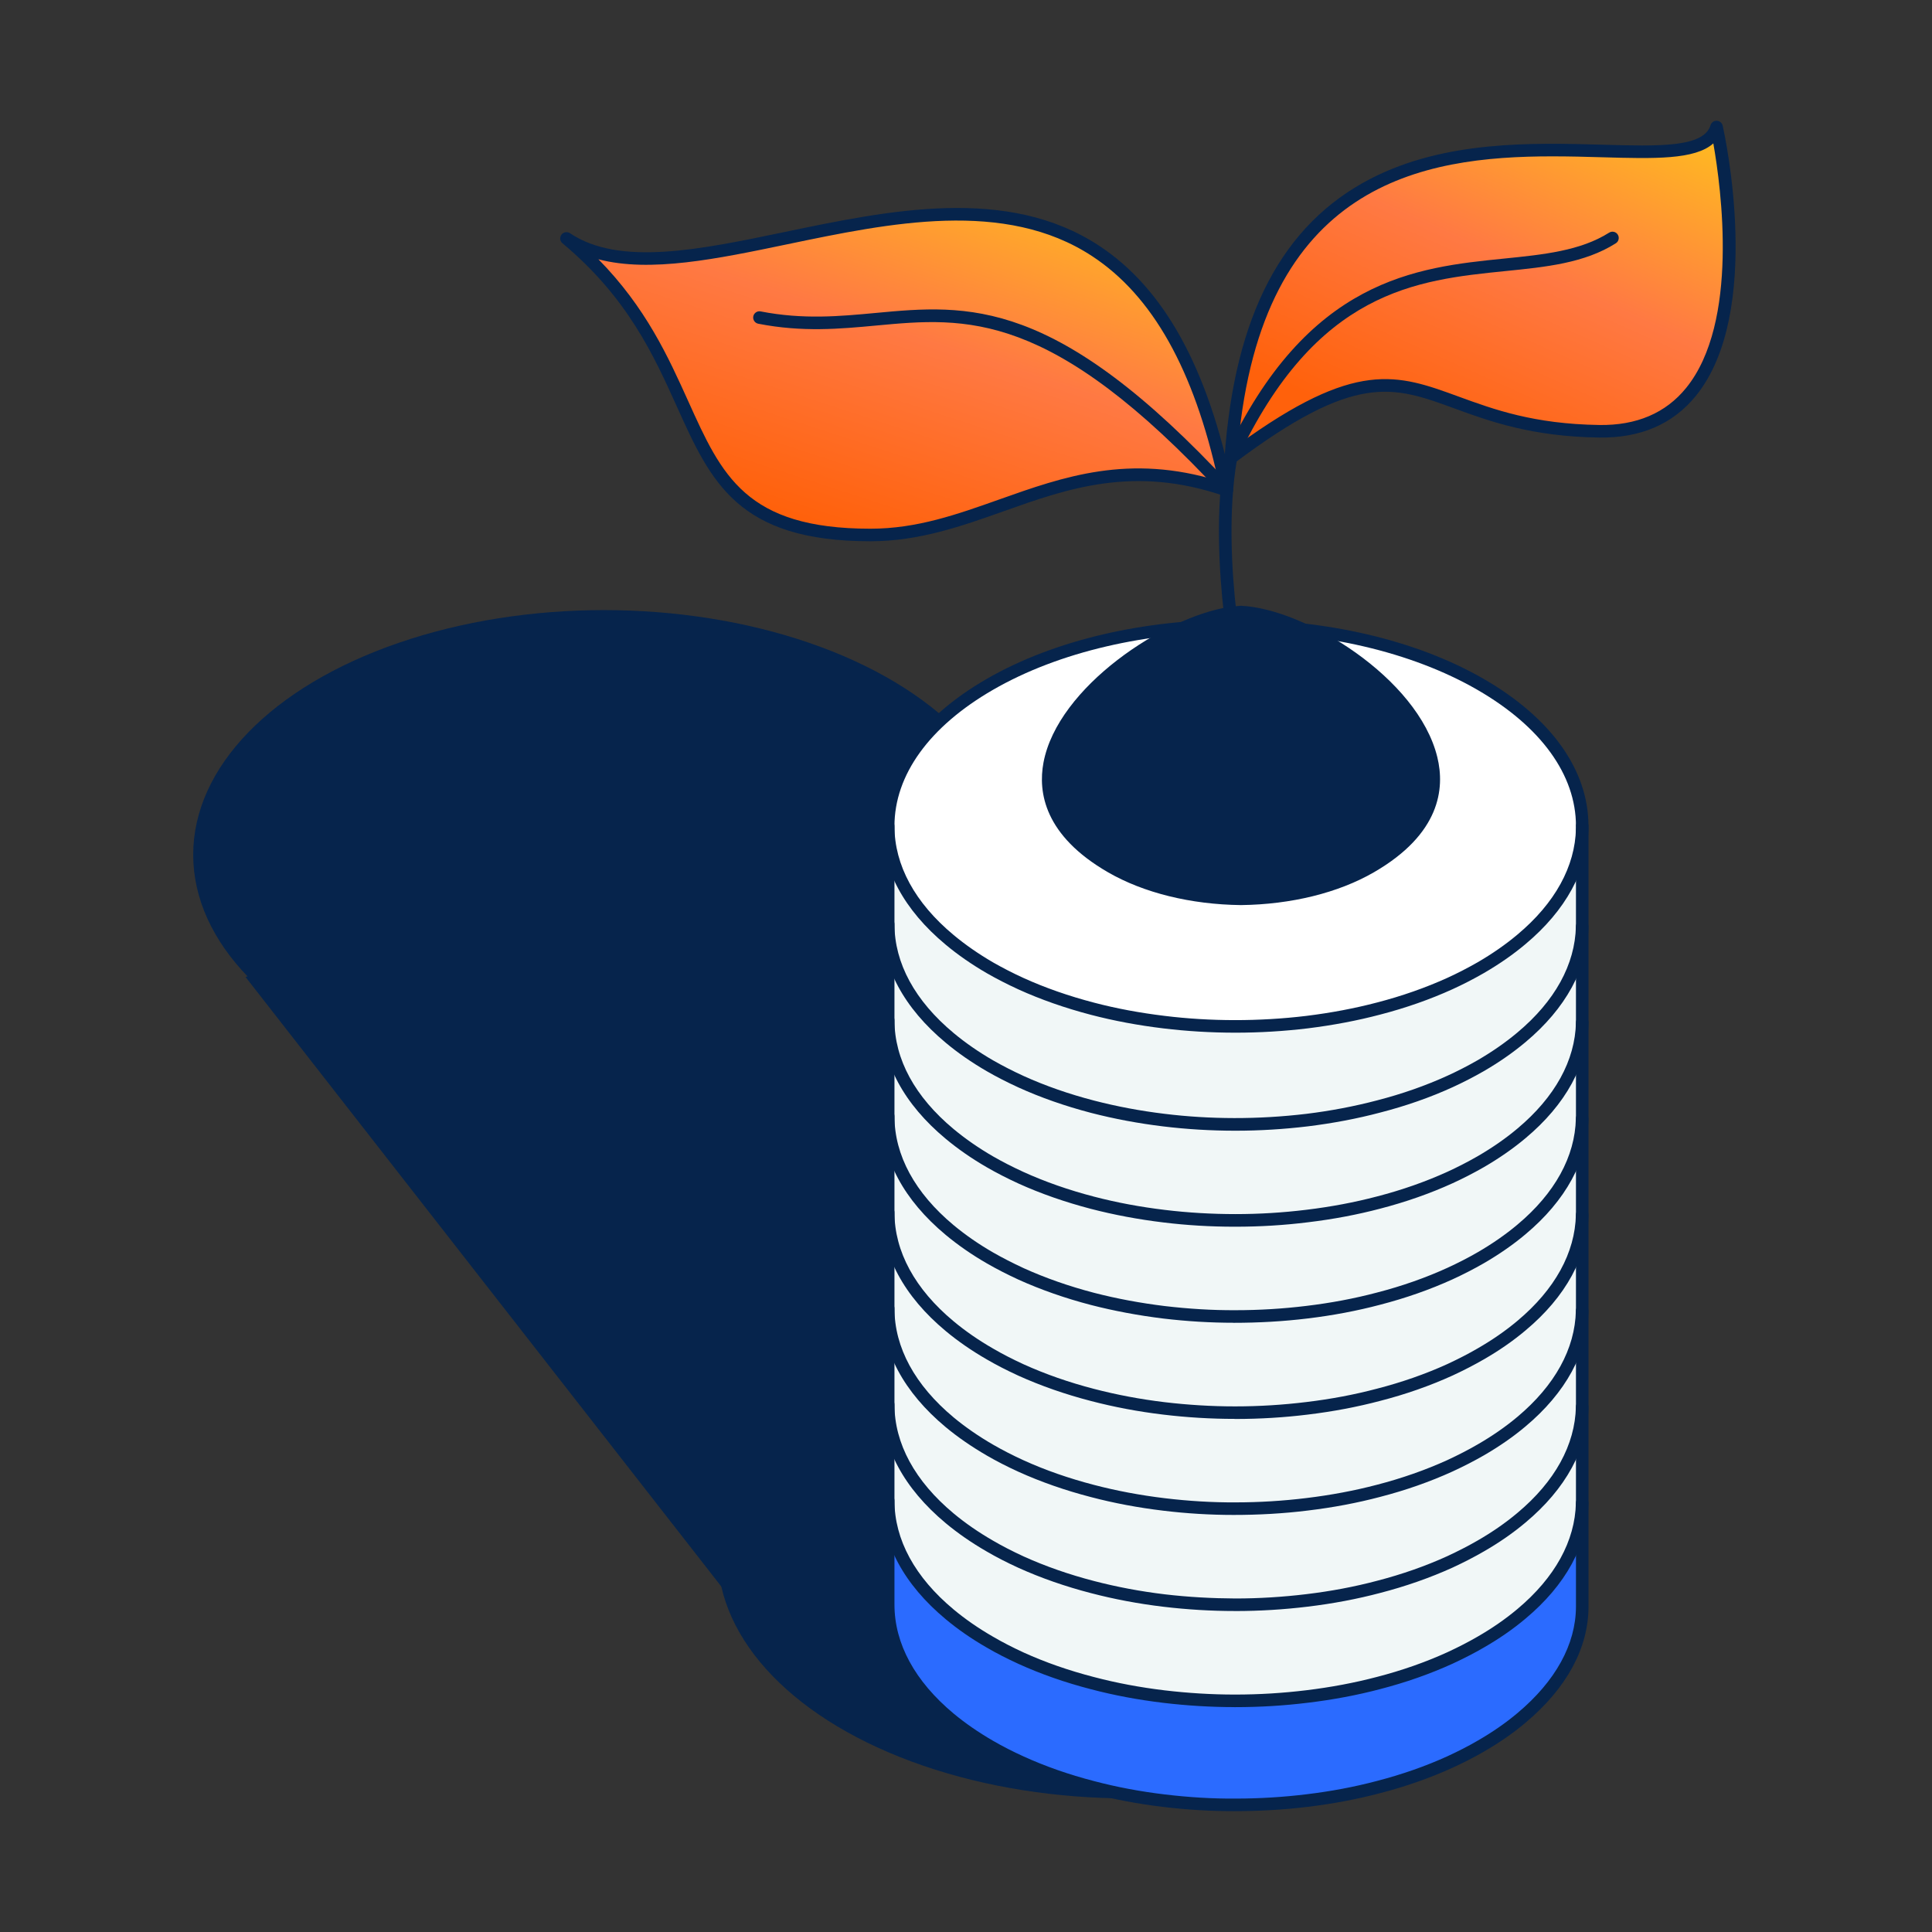 <?xml version="1.0" encoding="UTF-8"?>
<svg xmlns="http://www.w3.org/2000/svg" width="70" height="70" viewBox="0 0 70 70" fill="none">
  <rect x="0" y="0" width="70" height="70" fill="#333333" stroke="none"/>
  <ellipse cx="40.881" cy="56.294" rx="14.881" ry="8.865" fill="#06244C"></ellipse>
  <ellipse cx="21.881" cy="30.97" rx="14.881" ry="8.865" fill="#06244C"></ellipse>
  <path d="M29.161 61.361L8.898 35.4L33.91 25.902L54.807 53.446L29.161 61.361Z" fill="#06244C"></path>
  <path d="M57.325 54.454C57.325 56.737 57.325 58.219 57.325 58.227C57.317 59.636 56.563 61.038 55.123 62.245C54.694 62.606 54.199 62.952 53.644 63.271C53.289 63.477 52.919 63.665 52.537 63.841C51.725 64.212 50.856 64.515 49.947 64.75C49.109 64.972 48.242 65.134 47.356 65.24C46.505 65.343 45.634 65.396 44.766 65.396C43.898 65.4 43.029 65.346 42.175 65.245C41.29 65.138 40.422 64.976 39.585 64.756C38.678 64.523 37.807 64.221 36.995 63.85C36.604 63.675 36.224 63.48 35.863 63.271C35.319 62.955 34.835 62.62 34.408 62.265C32.923 61.029 32.18 59.584 32.18 58.14V54.367C32.18 55.812 32.923 57.256 34.408 58.491C34.835 58.846 35.319 59.182 35.863 59.496C36.224 59.707 36.604 59.9 36.995 60.079C37.807 60.448 38.678 60.748 39.585 60.983C40.422 61.203 41.29 61.364 42.175 61.47C43.029 61.572 43.898 61.625 44.766 61.623C45.634 61.623 46.505 61.57 47.356 61.466C48.242 61.359 49.109 61.199 49.947 60.977C50.856 60.742 51.725 60.439 52.537 60.068C52.919 59.891 53.289 59.703 53.644 59.496C54.199 59.178 54.694 58.832 55.123 58.471C56.563 57.266 57.296 55.861 57.325 54.454Z" fill="#2B6BFF"></path>
  <path d="M57.325 50.972V54.453C57.296 55.861 56.563 57.266 55.123 58.471C54.694 58.832 54.199 59.178 53.644 59.496C53.289 59.703 52.919 59.891 52.537 60.068C51.725 60.438 50.856 60.742 49.947 60.977C49.109 61.198 48.242 61.359 47.356 61.465C46.505 61.57 45.634 61.623 44.766 61.623C43.898 61.625 43.029 61.572 42.175 61.47C41.29 61.364 40.422 61.203 39.585 60.983C38.678 60.748 37.807 60.447 36.995 60.079C36.604 59.9 36.224 59.707 35.863 59.496C35.319 59.182 34.835 58.845 34.408 58.49C32.923 57.255 32.18 55.811 32.18 54.367V50.887C32.18 52.33 32.923 53.774 34.408 55.01C34.835 55.365 35.319 55.702 35.863 56.016C36.224 56.227 36.604 56.419 36.995 56.599C37.807 56.966 38.678 57.268 39.585 57.503C40.422 57.721 41.29 57.883 42.175 57.99C43.029 58.091 43.898 58.145 44.766 58.143C45.634 58.143 46.505 58.088 47.356 57.985C48.242 57.879 49.109 57.717 49.947 57.495C50.856 57.26 51.725 56.957 52.537 56.588C52.919 56.41 53.289 56.222 53.644 56.016C54.199 55.697 54.694 55.352 55.123 54.99C56.563 53.786 57.296 52.381 57.325 50.972Z" fill="#F1F7F7"></path>
  <path d="M57.325 47.493V50.973C57.296 52.382 56.563 53.787 55.123 54.992C54.694 55.353 54.199 55.699 53.644 56.017C53.289 56.224 52.919 56.412 52.537 56.589C51.725 56.958 50.856 57.261 49.947 57.496C49.109 57.718 48.242 57.88 47.356 57.986C46.505 58.09 45.634 58.144 44.766 58.144C43.898 58.144 43.029 58.093 42.175 57.991C41.29 57.885 40.422 57.722 39.585 57.504C38.678 57.269 37.807 56.967 36.995 56.6C36.604 56.421 36.224 56.228 35.863 56.017C35.319 55.703 34.835 55.366 34.408 55.011C32.923 53.775 32.18 52.331 32.18 50.888V47.406C32.18 48.85 32.923 50.295 34.408 51.531C34.835 51.885 35.319 52.221 35.863 52.537C36.224 52.746 36.604 52.939 36.995 53.118C37.807 53.487 38.678 53.787 39.585 54.022C40.422 54.242 41.29 54.403 42.175 54.509C43.029 54.612 43.898 54.666 44.766 54.663C45.634 54.663 46.505 54.609 47.356 54.505C48.242 54.398 49.109 54.238 49.947 54.016C50.856 53.781 51.725 53.478 52.537 53.108C52.919 52.93 53.289 52.742 53.644 52.537C54.199 52.217 54.694 51.873 55.123 51.511C56.563 50.305 57.296 48.902 57.325 47.493Z" fill="#F1F7F7"></path>
  <path d="M57.325 44.012V47.492C57.296 48.902 56.563 50.305 55.123 51.511C54.694 51.872 54.199 52.217 53.644 52.537C53.289 52.742 52.919 52.93 52.537 53.107C51.725 53.477 50.856 53.781 49.947 54.016C49.109 54.237 48.242 54.398 47.356 54.505C46.505 54.609 45.634 54.662 44.766 54.662C43.898 54.665 43.029 54.612 42.175 54.509C41.29 54.403 40.422 54.242 39.585 54.022C38.678 53.787 37.807 53.486 36.995 53.118C36.604 52.939 36.224 52.746 35.863 52.537C35.319 52.221 34.835 51.884 34.408 51.531C32.923 50.294 32.18 48.85 32.18 47.406V43.926C32.18 45.37 32.923 46.814 34.408 48.049C34.835 48.404 35.319 48.741 35.863 49.055C36.224 49.266 36.604 49.459 36.995 49.638C37.807 50.005 38.678 50.307 39.585 50.542C40.422 50.76 41.29 50.923 42.175 51.029C43.029 51.13 43.898 51.184 44.766 51.182C45.634 51.182 46.505 51.129 47.356 51.024C48.242 50.918 49.109 50.756 49.947 50.534C50.856 50.301 51.725 49.997 52.537 49.627C52.919 49.45 53.289 49.261 53.644 49.055C54.199 48.736 54.694 48.391 55.123 48.029C56.563 46.825 57.296 45.42 57.325 44.012Z" fill="#F1F7F7"></path>
  <path d="M57.325 40.528V44.01C57.296 45.417 56.563 46.822 55.123 48.027C54.694 48.388 54.199 48.734 53.644 49.052C53.289 49.259 52.919 49.447 52.537 49.624C51.725 49.995 50.856 50.298 49.947 50.532C49.109 50.753 48.242 50.915 47.356 51.022C46.505 51.126 45.634 51.179 44.766 51.179C43.898 51.181 43.029 51.128 42.175 51.026C41.29 50.92 40.422 50.758 39.585 50.539C38.678 50.304 37.807 50.002 36.995 49.635C36.604 49.456 36.224 49.263 35.863 49.052C35.319 48.738 34.835 48.402 34.408 48.047C32.923 46.812 32.18 45.367 32.18 43.923V40.441C32.18 41.886 32.923 43.33 34.408 44.566C34.835 44.92 35.319 45.26 35.863 45.574C36.224 45.782 36.604 45.974 36.995 46.155C37.807 46.522 38.678 46.824 39.585 47.06C40.422 47.277 41.29 47.438 42.175 47.546C43.029 47.648 43.898 47.701 44.766 47.698C45.634 47.698 46.505 47.645 47.356 47.541C48.242 47.435 49.109 47.273 49.947 47.051C50.856 46.816 51.725 46.513 52.537 46.143C52.919 45.968 53.289 45.779 53.644 45.574C54.199 45.252 54.694 44.908 55.123 44.547C56.563 43.342 57.296 41.937 57.325 40.528Z" fill="#F1F7F7"></path>
  <path d="M57.325 37.051V40.532C57.296 41.941 56.563 43.346 55.123 44.55C54.694 44.911 54.199 45.256 53.644 45.577C53.289 45.782 52.919 45.972 52.537 46.146C51.725 46.517 50.856 46.82 49.947 47.055C49.109 47.276 48.242 47.439 47.356 47.545C46.505 47.648 45.634 47.701 44.766 47.701C43.898 47.704 43.029 47.651 42.175 47.55C41.29 47.442 40.422 47.281 39.585 47.064C38.678 46.828 37.807 46.526 36.995 46.158C36.604 45.978 36.224 45.785 35.863 45.577C35.319 45.263 34.835 44.923 34.408 44.57C32.923 43.334 32.18 41.889 32.18 40.445V36.965C32.18 38.409 32.923 39.853 34.408 41.088C34.835 41.443 35.319 41.782 35.863 42.097C36.224 42.305 36.604 42.498 36.995 42.677C37.807 43.045 38.678 43.346 39.585 43.582C40.422 43.801 41.29 43.962 42.175 44.068C43.029 44.172 43.898 44.223 44.766 44.221C45.634 44.221 46.505 44.168 47.356 44.063C48.242 43.957 49.109 43.796 49.947 43.575C50.856 43.34 51.725 43.036 52.537 42.666C52.919 42.492 53.289 42.3 53.644 42.097C54.199 41.776 54.694 41.43 55.123 41.069C56.563 39.864 57.296 38.459 57.325 37.051Z" fill="#F1F7F7"></path>
  <path d="M57.325 33.571V37.053C57.296 38.46 56.563 39.865 55.123 41.07C54.694 41.431 54.199 41.777 53.644 42.098C53.289 42.302 52.919 42.493 52.537 42.667C51.725 43.038 50.856 43.341 49.947 43.576C49.109 43.798 48.242 43.958 47.356 44.065C46.505 44.169 45.634 44.222 44.766 44.222C43.898 44.224 43.029 44.174 42.175 44.069C41.29 43.963 40.422 43.802 39.585 43.584C38.678 43.347 37.807 43.047 36.995 42.678C36.604 42.499 36.224 42.306 35.863 42.098C35.319 41.783 34.835 41.445 34.408 41.09C32.923 39.855 32.18 38.41 32.18 36.966V33.484C32.18 34.929 32.923 36.373 34.408 37.608C34.835 37.963 35.319 38.301 35.863 38.617C36.224 38.825 36.604 39.017 36.995 39.196C37.807 39.565 38.678 39.865 39.585 40.102C40.422 40.319 41.29 40.481 42.175 40.587C43.029 40.692 43.898 40.742 44.766 40.742C45.634 40.742 46.505 40.688 47.356 40.586C48.242 40.477 49.109 40.314 49.947 40.093C50.856 39.859 51.725 39.556 52.537 39.186C52.919 39.011 53.289 38.82 53.644 38.617C54.199 38.295 54.694 37.949 55.123 37.588C56.563 36.383 57.296 34.979 57.325 33.571Z" fill="#F1F7F7"></path>
  <path d="M57.325 30.02V33.569C57.296 34.976 56.563 36.381 55.123 37.586C54.694 37.947 54.199 38.293 53.644 38.614C53.289 38.818 52.919 39.009 52.537 39.183C51.725 39.553 50.856 39.857 49.947 40.09C49.109 40.312 48.242 40.474 47.356 40.584C46.505 40.685 45.634 40.74 44.766 40.74C43.898 40.74 43.029 40.69 42.175 40.585C41.29 40.479 40.422 40.317 39.585 40.1C38.678 39.863 37.807 39.563 36.995 39.194C36.604 39.015 36.224 38.822 35.863 38.614C35.319 38.299 34.835 37.961 34.408 37.605C32.923 36.371 32.18 34.926 32.18 33.482V29.934C32.18 31.378 32.923 32.822 34.408 34.057C34.835 34.412 35.319 34.75 35.863 35.066C36.224 35.274 36.604 35.466 36.995 35.645C37.807 36.014 38.678 36.315 39.585 36.551C40.422 36.771 41.29 36.93 42.175 37.037C43.029 37.141 43.898 37.191 44.766 37.191C45.634 37.191 46.505 37.138 47.356 37.035C48.242 36.926 49.109 36.765 49.947 36.544C50.856 36.308 51.725 36.005 52.537 35.635C52.919 35.46 53.289 35.269 53.644 35.066C54.199 34.744 54.694 34.398 55.123 34.037C56.563 32.833 57.296 31.428 57.325 30.02Z" fill="#F1F7F7"></path>
  <path d="M57.325 29.928C57.325 29.928 57.325 29.958 57.325 30.019C57.31 31.427 56.563 32.831 55.123 34.036C54.694 34.397 54.199 34.743 53.644 35.065C53.289 35.268 52.919 35.459 52.537 35.633C51.725 36.004 50.856 36.307 49.947 36.542C49.109 36.764 48.242 36.925 47.356 37.034C46.505 37.137 45.634 37.19 44.766 37.19C43.898 37.19 43.029 37.14 42.175 37.035C41.29 36.929 40.422 36.77 39.585 36.55C38.678 36.313 37.807 36.013 36.995 35.644C36.604 35.465 36.224 35.272 35.863 35.065C35.319 34.749 34.835 34.411 34.408 34.056C32.923 32.821 32.18 31.377 32.18 29.932C32.18 28.074 33.407 26.215 35.862 24.799C40.773 21.963 48.732 21.963 53.644 24.799C56.096 26.215 57.325 28.072 57.325 29.928Z" fill="white"></path>
  <path d="M44.767 37.416C43.876 37.416 42.995 37.363 42.148 37.26C41.232 37.15 40.35 36.984 39.528 36.769C38.588 36.523 37.703 36.213 36.902 35.849C36.491 35.661 36.104 35.462 35.751 35.259C35.209 34.945 34.708 34.598 34.264 34.227C32.753 32.971 31.953 31.485 31.953 29.93C31.953 27.904 33.302 26.011 35.749 24.599C40.713 21.733 48.793 21.733 53.759 24.599C56.206 26.012 57.553 27.904 57.553 29.925C57.553 29.94 57.552 29.955 57.549 29.971C57.552 29.987 57.553 30.004 57.553 30.021C57.523 31.536 56.733 32.983 55.27 34.208C54.825 34.583 54.316 34.936 53.759 35.259C53.389 35.472 53.01 35.666 52.632 35.839C51.817 36.21 50.934 36.52 50.004 36.761C49.188 36.977 48.305 37.145 47.384 37.259C46.519 37.363 45.639 37.416 44.767 37.416ZM44.753 22.899C41.573 22.899 38.396 23.597 35.977 24.994C33.675 26.323 32.408 28.076 32.408 29.931C32.408 31.347 33.15 32.712 34.555 33.88C34.98 34.234 35.459 34.566 35.978 34.868C36.319 35.063 36.693 35.256 37.09 35.437C37.868 35.79 38.727 36.09 39.644 36.329C40.446 36.54 41.306 36.7 42.203 36.808C43.844 37.01 45.62 37.014 47.329 36.808C48.23 36.697 49.092 36.533 49.89 36.323C50.794 36.089 51.653 35.787 52.444 35.428C52.809 35.261 53.175 35.073 53.533 34.868C54.067 34.558 54.554 34.22 54.979 33.862C56.338 32.726 57.071 31.395 57.1 30.015C57.1 30.001 57.101 29.987 57.104 29.974C57.101 29.958 57.1 29.943 57.1 29.928C57.1 28.077 55.833 26.325 53.533 24.996C51.113 23.599 47.933 22.901 44.755 22.901L44.753 22.899Z" fill="#06244C"></path>
  <path d="M44.765 40.968C43.875 40.968 42.993 40.915 42.147 40.812C41.252 40.704 40.37 40.539 39.528 40.321C38.588 40.075 37.703 39.765 36.902 39.401C36.492 39.213 36.105 39.016 35.751 38.811C35.209 38.497 34.708 38.151 34.264 37.779C32.753 36.523 31.953 35.036 31.953 33.481C31.953 33.356 32.055 33.254 32.181 33.254C32.307 33.254 32.408 33.356 32.408 33.481C32.408 34.897 33.15 36.262 34.555 37.431C34.98 37.785 35.459 38.116 35.978 38.417C36.319 38.612 36.694 38.805 37.09 38.986C37.868 39.339 38.727 39.639 39.644 39.877C40.466 40.09 41.328 40.252 42.203 40.357C43.831 40.557 45.579 40.565 47.329 40.357C48.221 40.248 49.083 40.082 49.889 39.87C50.791 39.638 51.65 39.337 52.442 38.976C52.809 38.809 53.175 38.621 53.531 38.417C54.065 38.107 54.551 37.769 54.977 37.411C56.337 36.274 57.069 34.944 57.098 33.563C57.101 33.438 57.209 33.334 57.33 33.34C57.456 33.343 57.556 33.447 57.553 33.572C57.523 35.088 56.733 36.535 55.27 37.76C54.824 38.134 54.316 38.488 53.759 38.811C53.39 39.022 53.011 39.218 52.632 39.391C51.816 39.764 50.931 40.073 50.004 40.311C49.18 40.53 48.297 40.697 47.384 40.81C46.505 40.915 45.626 40.968 44.767 40.968H44.765Z" fill="#06244C"></path>
  <path d="M44.729 44.446C43.855 44.446 42.986 44.394 42.148 44.291C41.243 44.182 40.361 44.016 39.528 43.8C38.588 43.554 37.705 43.246 36.902 42.882C36.492 42.694 36.105 42.496 35.751 42.291C35.207 41.977 34.708 41.63 34.264 41.26C32.753 40.004 31.953 38.517 31.953 36.962C31.953 36.836 32.055 36.734 32.181 36.734C32.307 36.734 32.408 36.836 32.408 36.962C32.408 38.377 33.15 39.743 34.555 40.911C34.98 41.264 35.459 41.597 35.978 41.897C36.319 42.093 36.694 42.285 37.09 42.466C37.868 42.819 38.727 43.12 39.644 43.358C40.455 43.57 41.317 43.731 42.203 43.837C43.036 43.939 43.904 43.989 44.767 43.989C45.626 43.989 46.487 43.936 47.329 43.833C48.223 43.725 49.085 43.563 49.89 43.35C50.794 43.117 51.653 42.815 52.444 42.455C52.809 42.288 53.175 42.1 53.533 41.895C54.067 41.586 54.554 41.248 54.979 40.89C56.338 39.752 57.071 38.423 57.1 37.042C57.103 36.916 57.211 36.815 57.332 36.819C57.458 36.822 57.558 36.925 57.555 37.051C57.525 38.567 56.734 40.016 55.272 41.239C54.827 41.613 54.317 41.967 53.761 42.29C53.39 42.502 53.011 42.697 52.633 42.87C51.819 43.241 50.936 43.551 50.006 43.792C49.18 44.01 48.299 44.177 47.384 44.286C46.525 44.393 45.644 44.446 44.767 44.446H44.729Z" fill="#06244C"></path>
  <path d="M44.697 47.926C43.861 47.926 43.004 47.875 42.148 47.773C41.243 47.662 40.361 47.497 39.528 47.282C38.595 47.039 37.711 46.729 36.902 46.364C36.479 46.168 36.102 45.975 35.751 45.772C35.217 45.464 34.716 45.118 34.264 44.742C32.751 43.483 31.953 41.996 31.953 40.442C31.953 40.316 32.055 40.215 32.181 40.215C32.307 40.215 32.408 40.316 32.408 40.442C32.408 41.858 33.15 43.223 34.555 44.393C34.987 44.751 35.467 45.083 35.978 45.377C36.319 45.573 36.684 45.76 37.092 45.949C37.876 46.304 38.735 46.605 39.644 46.842C40.457 47.052 41.318 47.213 42.203 47.321C43.063 47.422 43.925 47.476 44.765 47.471C45.62 47.471 46.481 47.419 47.328 47.316C48.214 47.21 49.076 47.048 49.889 46.832C50.793 46.599 51.652 46.297 52.442 45.936C52.82 45.763 53.187 45.575 53.53 45.377C54.067 45.066 54.554 44.728 54.976 44.373C56.335 43.237 57.068 41.905 57.097 40.524C57.1 40.398 57.207 40.301 57.329 40.301C57.455 40.304 57.555 40.407 57.552 40.533C57.522 42.05 56.731 43.498 55.269 44.722C54.827 45.094 54.319 45.447 53.758 45.772C53.401 45.977 53.022 46.172 52.63 46.352C51.816 46.723 50.933 47.033 50.002 47.274C49.171 47.494 48.288 47.661 47.381 47.77C46.493 47.878 45.595 47.928 44.696 47.928L44.697 47.926Z" fill="#06244C"></path>
  <path d="M44.73 51.409C43.881 51.409 43.012 51.358 42.148 51.254C41.25 51.147 40.369 50.981 39.528 50.761C38.598 50.52 37.715 50.212 36.902 49.845C36.479 49.651 36.101 49.457 35.749 49.252C35.206 48.939 34.705 48.593 34.264 48.225C32.753 46.968 31.953 45.482 31.953 43.927C31.953 43.801 32.055 43.699 32.181 43.699C32.307 43.699 32.408 43.801 32.408 43.927C32.408 45.342 33.15 46.708 34.555 47.876C34.978 48.228 35.456 48.559 35.978 48.859C36.318 49.058 36.682 49.244 37.09 49.432C37.878 49.789 38.738 50.089 39.642 50.323C40.463 50.537 41.325 50.699 42.201 50.804C43.048 50.904 43.899 50.956 44.73 50.956H44.765C45.623 50.956 46.484 50.902 47.328 50.799C48.214 50.693 49.076 50.531 49.889 50.315C50.791 50.083 51.649 49.783 52.442 49.422C52.847 49.234 53.202 49.05 53.53 48.86C54.061 48.555 54.548 48.219 54.977 47.858C56.337 46.72 57.069 45.391 57.098 44.01C57.101 43.884 57.209 43.784 57.33 43.787C57.456 43.79 57.556 43.893 57.553 44.019C57.523 45.535 56.733 46.984 55.27 48.206C54.821 48.584 54.311 48.938 53.758 49.255C53.419 49.45 53.052 49.642 52.633 49.836C51.814 50.209 50.931 50.519 50.004 50.757C49.173 50.977 48.29 51.144 47.384 51.253C46.524 51.359 45.642 51.412 44.767 51.412H44.732L44.73 51.409Z" fill="#06244C"></path>
  <path d="M44.693 54.889C43.855 54.889 42.998 54.838 42.147 54.735C41.236 54.626 40.355 54.46 39.527 54.242C38.589 53.999 37.706 53.69 36.901 53.325C36.486 53.136 36.099 52.937 35.749 52.734C35.206 52.418 34.705 52.074 34.264 51.707C32.751 50.447 31.953 48.961 31.953 47.407C31.953 47.281 32.055 47.18 32.181 47.18C32.307 47.18 32.408 47.281 32.408 47.407C32.408 48.823 33.15 50.188 34.555 51.358C34.978 51.708 35.456 52.039 35.978 52.341C36.316 52.536 36.691 52.729 37.09 52.911C37.871 53.266 38.73 53.565 39.642 53.802C40.452 54.014 41.312 54.176 42.201 54.283C43.06 54.386 43.922 54.439 44.765 54.434C45.624 54.434 46.486 54.381 47.328 54.278C48.221 54.17 49.083 54.008 49.889 53.796C50.793 53.562 51.652 53.26 52.442 52.901C52.843 52.714 53.199 52.531 53.53 52.339C54.067 52.03 54.552 51.693 54.976 51.337C56.335 50.199 57.068 48.867 57.097 47.488C57.1 47.362 57.207 47.265 57.329 47.265C57.455 47.268 57.555 47.371 57.552 47.497C57.522 49.012 56.731 50.46 55.269 51.685C54.825 52.059 54.317 52.411 53.758 52.734C53.415 52.931 53.047 53.121 52.632 53.313C51.816 53.685 50.932 53.996 50.002 54.236C49.177 54.454 48.296 54.621 47.381 54.73C46.498 54.84 45.594 54.889 44.693 54.889Z" fill="#06244C"></path>
  <path d="M44.73 58.37C43.881 58.37 43.012 58.318 42.148 58.215C41.25 58.108 40.369 57.942 39.528 57.722C38.597 57.481 37.714 57.173 36.902 56.806C36.477 56.612 36.099 56.417 35.749 56.213C35.206 55.9 34.705 55.554 34.264 55.186C32.753 53.928 31.953 52.441 31.953 50.888C31.953 50.762 32.055 50.66 32.181 50.66C32.307 50.66 32.408 50.762 32.408 50.888C32.408 52.302 33.15 53.667 34.555 54.837C34.978 55.189 35.456 55.519 35.978 55.82C36.316 56.017 36.681 56.205 37.09 56.393C37.878 56.75 38.736 57.049 39.642 57.284C40.463 57.498 41.323 57.66 42.201 57.765C43.059 57.866 43.916 57.912 44.765 57.916C45.61 57.916 46.474 57.863 47.328 57.76C48.215 57.654 49.076 57.492 49.889 57.276C50.791 57.043 51.65 56.742 52.442 56.381C52.846 56.193 53.202 56.009 53.53 55.82C54.061 55.515 54.548 55.178 54.977 54.817C56.337 53.681 57.069 52.349 57.098 50.968C57.101 50.842 57.209 50.744 57.33 50.745C57.456 50.748 57.556 50.851 57.553 50.977C57.523 52.494 56.733 53.943 55.27 55.166C54.821 55.544 54.311 55.897 53.758 56.214C53.419 56.41 53.052 56.601 52.633 56.795C51.814 57.167 50.931 57.476 50.004 57.716C49.173 57.936 48.29 58.103 47.382 58.212C46.51 58.318 45.629 58.371 44.765 58.371H44.73V58.37Z" fill="#06244C"></path>
  <path d="M44.73 61.852C43.881 61.852 43.012 61.8 42.148 61.697C41.238 61.588 40.357 61.423 39.528 61.204C38.591 60.962 37.706 60.652 36.902 60.286C36.479 60.092 36.102 59.9 35.749 59.693C35.206 59.381 34.705 59.035 34.264 58.666C32.753 57.41 31.953 55.923 31.953 54.368C31.953 54.242 32.055 54.141 32.181 54.141C32.307 54.141 32.408 54.242 32.408 54.368C32.408 55.784 33.15 57.149 34.555 58.317C34.978 58.669 35.456 59 35.978 59.3C36.318 59.499 36.682 59.686 37.09 59.874C37.87 60.229 38.729 60.528 39.642 60.764C40.452 60.977 41.312 61.139 42.201 61.245C43.048 61.345 43.899 61.397 44.73 61.397H44.765C45.623 61.397 46.484 61.344 47.328 61.241C48.221 61.133 49.082 60.971 49.889 60.758C50.793 60.525 51.652 60.223 52.442 59.863C52.847 59.675 53.204 59.491 53.53 59.302C54.061 58.997 54.548 58.66 54.977 58.299C56.337 57.161 57.069 55.832 57.098 54.452C57.101 54.326 57.209 54.23 57.33 54.229C57.456 54.232 57.556 54.335 57.553 54.461C57.523 55.976 56.733 57.425 55.27 58.648C54.821 59.026 54.311 59.379 53.758 59.696C53.421 59.892 53.053 60.081 52.633 60.277C51.817 60.649 50.932 60.96 50.004 61.2C49.179 61.418 48.296 61.585 47.382 61.694C46.522 61.8 45.641 61.853 44.765 61.853H44.73V61.852Z" fill="#06244C"></path>
  <path d="M44.694 65.622C43.861 65.622 43.004 65.571 42.148 65.469C41.246 65.362 40.364 65.195 39.528 64.975C38.597 64.735 37.712 64.425 36.902 64.055C36.506 63.876 36.118 63.678 35.751 63.465C35.201 63.147 34.701 62.801 34.264 62.437C32.753 61.179 31.953 59.692 31.953 58.137V29.93C31.953 29.804 32.055 29.702 32.181 29.702C32.307 29.702 32.408 29.804 32.408 29.93V58.137C32.408 59.553 33.15 60.918 34.555 62.088C34.972 62.435 35.452 62.766 35.978 63.071C36.332 63.276 36.706 63.467 37.089 63.64C37.876 63.999 38.735 64.298 39.642 64.533C40.46 64.749 41.322 64.911 42.203 65.016C43.065 65.119 43.926 65.173 44.767 65.166C45.623 65.166 46.484 65.114 47.329 65.011C48.215 64.905 49.077 64.743 49.89 64.527C50.794 64.293 51.653 63.992 52.444 63.632C52.843 63.448 53.199 63.265 53.531 63.072C54.062 62.767 54.549 62.431 54.979 62.069C56.359 60.912 57.092 59.581 57.1 58.224C57.1 58.14 57.1 30.209 57.1 29.927C57.1 29.801 57.201 29.699 57.327 29.699C57.453 29.699 57.555 29.801 57.555 29.927V58.23C57.547 59.722 56.758 61.171 55.272 62.418C54.822 62.796 54.313 63.15 53.759 63.467C53.416 63.667 53.047 63.856 52.633 64.046C51.819 64.418 50.934 64.729 50.006 64.969C49.173 65.189 48.291 65.355 47.384 65.465C46.496 65.572 45.597 65.622 44.696 65.622H44.694Z" fill="#06244C"></path>
  <path d="M44.594 16.591C45.753 0.058 61.225 7.794 62.191 4.602C62.191 4.602 64.705 15.722 57.937 15.625C51.167 15.528 51.554 11.371 44.594 16.591Z" fill="url(#paint0_linear_4239_56823)"></path>
  <path d="M44.57 22.215C44.705 22.194 44.836 22.182 44.961 22.176C48.367 22.332 55.647 27.953 49.666 31.406C48.364 32.158 46.668 32.544 44.961 32.565C43.256 32.544 41.56 32.158 40.258 31.406C34.498 28.08 41.041 22.757 44.57 22.215Z" fill="#06244C"></path>
  <path d="M44.444 17.76C38.946 15.864 35.957 19.383 31.538 19.383C23.674 19.383 26.442 13.571 20.523 8.638C26.078 12.364 40.736 -0.281 44.444 17.76Z" fill="url(#paint1_linear_4239_56823)"></path>
  <path d="M44.962 32.793H44.959C43.142 32.771 41.433 32.349 40.145 31.604C37.845 30.276 37.605 28.711 37.807 27.631C38.324 24.879 42.185 22.353 44.535 21.992C44.673 21.971 44.813 21.957 44.951 21.949C44.959 21.949 44.965 21.949 44.972 21.949C47.275 22.055 51.376 24.554 52.077 27.435C52.355 28.571 52.18 30.217 49.78 31.604C48.492 32.349 46.782 32.771 44.965 32.793H44.962ZM44.962 22.404C44.843 22.41 44.723 22.422 44.605 22.441C42.434 22.774 38.729 25.188 38.254 27.714C37.999 29.075 38.711 30.251 40.372 31.209C41.593 31.915 43.223 32.316 44.962 32.338C46.702 32.316 48.331 31.915 49.552 31.209C51.283 30.21 51.984 28.976 51.634 27.543C50.989 24.897 47.083 22.509 44.962 22.404Z" fill="#06244C"></path>
  <path d="M44.595 16.818C44.557 16.818 44.521 16.809 44.486 16.791C44.407 16.748 44.362 16.663 44.368 16.576C44.729 11.428 46.461 8.124 49.664 6.473C52.361 5.084 55.523 5.172 58.064 5.243C60.113 5.301 61.73 5.346 61.976 4.536C62.006 4.437 62.094 4.372 62.202 4.375C62.305 4.378 62.393 4.451 62.416 4.553C62.478 4.827 63.907 11.307 61.446 14.341C60.615 15.366 59.441 15.876 57.935 15.853C55.485 15.819 53.938 15.253 52.694 14.797C50.461 13.981 49.113 13.487 44.732 16.774C44.691 16.805 44.644 16.82 44.595 16.82V16.818ZM56.241 5.665C51.533 5.665 45.719 6.62 44.862 16.111C49.13 13.009 50.624 13.555 52.852 14.37C54.126 14.835 55.57 15.363 57.943 15.398C59.295 15.419 60.354 14.966 61.093 14.054C63.018 11.681 62.364 6.824 62.077 5.196C61.407 5.792 59.943 5.751 58.052 5.698C57.479 5.681 56.869 5.665 56.241 5.665Z" fill="#06244C"></path>
  <path d="M31.539 19.611C26.726 19.611 25.755 17.46 24.527 14.737C23.691 12.885 22.744 10.787 20.379 8.814C20.286 8.737 20.27 8.6 20.342 8.503C20.415 8.406 20.55 8.383 20.652 8.45C22.447 9.655 25.36 9.046 28.444 8.403C32.221 7.616 36.503 6.722 39.821 8.902C42.183 10.454 43.768 13.337 44.668 17.715C44.685 17.796 44.656 17.877 44.595 17.932C44.533 17.987 44.448 18.003 44.371 17.976C41.091 16.844 38.688 17.698 36.363 18.524C34.858 19.059 33.3 19.611 31.539 19.611ZM21.683 9.395C23.407 11.148 24.215 12.939 24.942 14.549C26.148 17.224 27.021 19.156 31.539 19.156C33.221 19.156 34.673 18.64 36.212 18.094C38.521 17.274 40.906 16.427 44.142 17.422C43.256 13.384 41.758 10.718 39.572 9.282C36.41 7.205 32.227 8.079 28.538 8.848C25.991 9.379 23.557 9.887 21.685 9.395H21.683Z" fill="#06244C"></path>
  <path d="M44.446 17.991C44.386 17.991 44.323 17.967 44.279 17.918C38.067 11.205 35.001 11.492 31.754 11.794C30.438 11.917 29.078 12.043 27.472 11.729C27.349 11.704 27.269 11.584 27.293 11.461C27.318 11.339 27.436 11.258 27.56 11.283C29.102 11.584 30.429 11.46 31.713 11.34C35.073 11.026 38.249 10.73 44.615 17.609C44.7 17.701 44.695 17.845 44.602 17.93C44.558 17.971 44.504 17.991 44.448 17.991H44.446Z" fill="#06244C"></path>
  <path d="M44.57 22.445C44.456 22.445 44.357 22.358 44.344 22.243C44.171 20.717 44.034 18.49 44.371 16.552C44.374 16.533 44.38 16.513 44.389 16.495C47.373 10.088 51.321 9.689 54.493 9.369C55.915 9.225 57.259 9.09 58.301 8.43C58.408 8.363 58.549 8.393 58.615 8.501C58.682 8.607 58.65 8.748 58.544 8.815C57.411 9.533 56.015 9.674 54.539 9.822C51.327 10.147 47.688 10.514 44.816 16.66C44.495 18.537 44.627 20.701 44.797 22.191C44.811 22.316 44.721 22.43 44.597 22.443C44.588 22.443 44.58 22.443 44.571 22.443L44.57 22.445Z" fill="#06244C"></path>
  <path d="M44.961 24.959C44.856 24.959 44.762 24.886 44.74 24.78C44.736 24.769 44.511 23.712 44.345 22.241C44.331 22.117 44.421 22.003 44.545 21.99C44.671 21.976 44.784 22.066 44.797 22.19C44.961 23.637 45.183 24.672 45.186 24.683C45.211 24.805 45.134 24.927 45.011 24.953C44.995 24.956 44.979 24.957 44.963 24.957L44.961 24.959Z" fill="#06244C"></path>
  <defs>
    <linearGradient id="paint0_linear_4239_56823" x1="66.067" y1="1.005" x2="57.995" y2="19.087" gradientUnits="userSpaceOnUse">
      <stop stop-color="#FFEA08"></stop>
      <stop offset="0.625" stop-color="#FF7943"></stop>
      <stop offset="1" stop-color="#FF610B"></stop>
    </linearGradient>
    <linearGradient id="paint1_linear_4239_56823" x1="48.975" y1="4.27" x2="42.768" y2="23.27" gradientUnits="userSpaceOnUse">
      <stop stop-color="#FFEA08"></stop>
      <stop offset="0.625" stop-color="#FF7943"></stop>
      <stop offset="1" stop-color="#FF610B"></stop>
    </linearGradient>
  </defs>
</svg>
